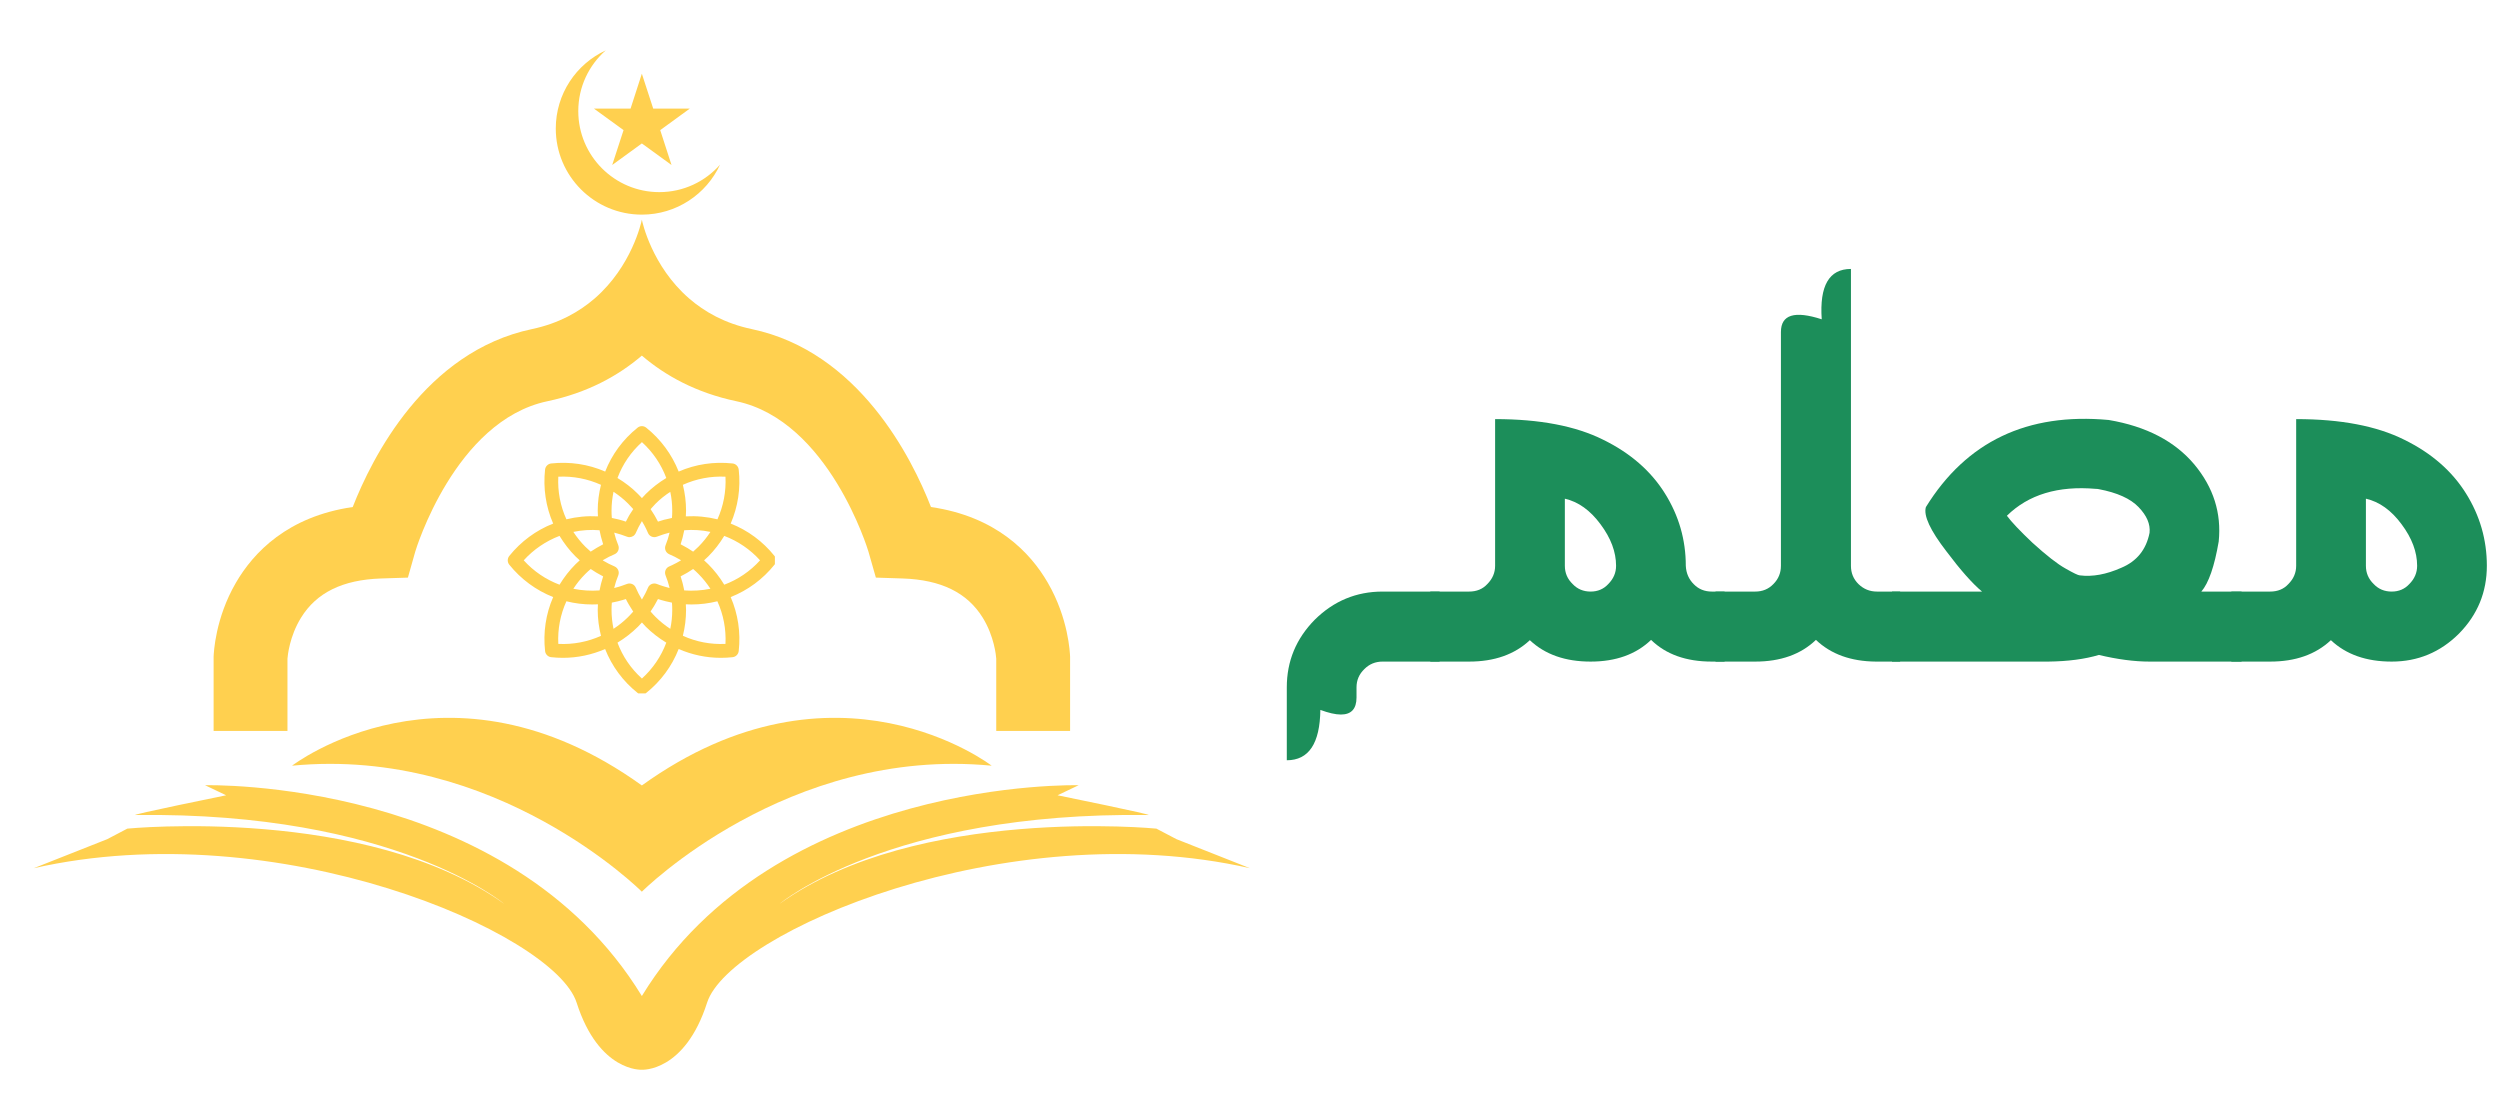 <svg xmlns="http://www.w3.org/2000/svg" xmlns:xlink="http://www.w3.org/1999/xlink" width="180" zoomAndPan="magnify" viewBox="0 0 135 60" height="80" preserveAspectRatio="xMidYMid meet" version="1.0"><defs><g/><clipPath id="8fd438348f"><path d="M 1.824 42.395 L 67.488 42.395 L 67.488 57.77 L 1.824 57.77 Z M 1.824 42.395 " clip-rule="nonzero"/></clipPath><clipPath id="18b078f2b4"><path d="M 30 2.703 L 39 2.703 L 39 12 L 30 12 Z M 30 2.703 " clip-rule="nonzero"/></clipPath><clipPath id="8bc8859f87"><path d="M 27.387 23 L 41.844 23 L 41.844 37.445 L 27.387 37.445 Z M 27.387 23 " clip-rule="nonzero"/></clipPath></defs><path fill="#ffd04f" d="M 34.66 42.414 C 24.172 34.875 15.77 41.348 15.77 41.348 C 26.797 40.281 34.66 48.152 34.66 48.152 C 34.66 48.152 42.527 40.281 53.551 41.348 C 53.551 41.348 45.148 34.875 34.66 42.414 " fill-opacity="1" fill-rule="nonzero"/><g clip-path="url(#8fd438348f)"><path fill="#ffd04f" d="M 63.531 45.316 L 62.445 44.746 C 62.445 44.746 49.535 43.473 42.098 48.805 C 42.098 48.805 48.012 43.824 62.004 44.012 C 62.395 44.02 57.109 42.945 57.109 42.945 L 58.246 42.402 C 58.246 42.402 41.879 41.973 34.66 53.785 C 27.441 41.973 11.074 42.402 11.074 42.402 L 12.211 42.945 C 12.211 42.945 6.93 44.02 7.32 44.012 C 21.309 43.824 27.223 48.805 27.223 48.805 C 19.785 43.473 6.875 44.746 6.875 44.746 L 5.789 45.316 L 1.824 46.883 C 14.988 43.895 29.926 50.367 31.137 54.141 C 32.344 57.91 34.66 57.766 34.66 57.766 C 34.66 57.766 36.977 57.91 38.184 54.141 C 39.395 50.367 54.336 43.895 67.496 46.883 L 63.531 45.316 " fill-opacity="1" fill-rule="nonzero"/></g><path fill="#ffd04f" d="M 57.785 35.465 C 57.777 35.258 57.699 33.391 56.582 31.469 C 55.637 29.832 53.789 27.891 50.273 27.379 C 49.242 24.734 46.371 18.984 40.59 17.77 C 39.145 17.465 38.043 16.84 37.203 16.109 C 35.199 14.363 34.688 12 34.66 11.863 C 34.633 12 34.125 14.363 32.121 16.109 C 31.277 16.84 30.176 17.465 28.73 17.77 C 22.953 18.984 20.082 24.734 19.047 27.379 C 15.531 27.891 13.688 29.832 12.738 31.469 C 11.621 33.391 11.543 35.258 11.535 35.465 L 11.535 39.469 L 15.523 39.469 L 15.523 35.57 C 15.535 35.41 15.633 34.363 16.254 33.359 C 17.09 32 18.504 31.309 20.57 31.238 L 22.027 31.191 L 22.422 29.793 C 22.441 29.719 24.559 22.723 29.555 21.668 C 31.727 21.211 33.391 20.289 34.66 19.203 C 35.93 20.289 37.598 21.211 39.77 21.668 C 44.762 22.723 46.879 29.719 46.898 29.793 L 47.297 31.191 L 48.75 31.238 C 50.816 31.309 52.23 32 53.07 33.359 C 53.688 34.363 53.789 35.41 53.797 35.57 L 53.797 39.469 L 57.785 39.469 L 57.785 35.465 " fill-opacity="1" fill-rule="nonzero"/><g clip-path="url(#18b078f2b4)"><path fill="#ffd04f" d="M 34.66 11.59 C 36.531 11.59 38.145 10.484 38.883 8.891 C 38.082 9.801 36.91 10.375 35.602 10.375 C 33.188 10.375 31.227 8.414 31.227 6 C 31.227 4.691 31.801 3.52 32.711 2.719 C 31.117 3.457 30.012 5.07 30.012 6.941 C 30.012 9.508 32.094 11.59 34.66 11.59 " fill-opacity="1" fill-rule="nonzero"/></g><path fill="#ffd04f" d="M 34.66 3.98 L 35.273 5.863 L 37.25 5.863 L 35.652 7.027 L 36.262 8.91 L 34.66 7.746 L 33.059 8.91 L 33.672 7.027 L 32.07 5.863 L 34.051 5.863 L 34.66 3.98 " fill-opacity="1" fill-rule="nonzero"/><g clip-path="url(#8bc8859f87)"><path fill="#ffd04f" d="M 41.824 30.023 C 41.195 29.238 40.383 28.637 39.457 28.273 C 39.852 27.359 40.004 26.359 39.891 25.359 C 39.871 25.184 39.734 25.047 39.562 25.027 C 38.562 24.918 37.562 25.066 36.648 25.465 C 36.281 24.539 35.684 23.727 34.895 23.094 C 34.758 22.984 34.566 22.984 34.43 23.094 C 33.641 23.727 33.043 24.539 32.68 25.465 C 31.766 25.066 30.766 24.918 29.762 25.027 C 29.59 25.047 29.453 25.184 29.434 25.355 C 29.324 26.359 29.473 27.359 29.871 28.273 C 28.945 28.637 28.133 29.238 27.5 30.023 C 27.391 30.16 27.391 30.355 27.5 30.492 C 28.133 31.277 28.945 31.875 29.871 32.242 C 29.473 33.156 29.324 34.156 29.434 35.156 C 29.453 35.332 29.59 35.469 29.762 35.488 C 29.977 35.512 30.191 35.523 30.402 35.523 C 31.188 35.523 31.957 35.359 32.676 35.047 C 33.043 35.977 33.641 36.789 34.43 37.418 C 34.496 37.473 34.578 37.5 34.664 37.5 C 34.746 37.5 34.828 37.473 34.895 37.418 C 35.684 36.789 36.281 35.977 36.648 35.047 C 37.367 35.359 38.137 35.523 38.922 35.523 C 39.137 35.523 39.348 35.512 39.562 35.488 C 39.734 35.469 39.871 35.332 39.891 35.156 C 40.004 34.156 39.852 33.156 39.457 32.242 C 40.383 31.875 41.195 31.277 41.824 30.492 C 41.934 30.355 41.934 30.16 41.824 30.023 Z M 35.398 33.312 C 35.305 33.219 35.215 33.121 35.133 33.023 C 35.137 33.012 35.145 33.004 35.148 32.992 C 35.207 32.91 35.262 32.82 35.316 32.734 C 35.332 32.707 35.348 32.68 35.363 32.652 C 35.422 32.555 35.477 32.453 35.531 32.348 C 35.641 32.383 35.75 32.418 35.863 32.445 C 35.895 32.453 35.922 32.461 35.953 32.469 C 36.051 32.492 36.152 32.516 36.254 32.535 C 36.266 32.539 36.277 32.543 36.285 32.543 C 36.297 32.676 36.301 32.809 36.301 32.941 C 36.301 33.281 36.266 33.625 36.195 33.957 C 35.91 33.77 35.641 33.555 35.398 33.312 Z M 34.195 33.023 C 34.109 33.121 34.02 33.219 33.926 33.312 C 33.684 33.555 33.414 33.77 33.129 33.957 C 33.062 33.625 33.023 33.285 33.023 32.941 C 33.023 32.809 33.027 32.676 33.039 32.543 C 33.051 32.543 33.059 32.539 33.07 32.535 C 33.172 32.516 33.273 32.496 33.375 32.469 C 33.402 32.461 33.434 32.453 33.461 32.445 C 33.574 32.418 33.688 32.383 33.797 32.348 C 33.848 32.453 33.902 32.555 33.961 32.652 C 33.977 32.68 33.992 32.707 34.012 32.734 C 34.062 32.82 34.117 32.906 34.172 32.992 C 34.18 33 34.188 33.012 34.195 33.023 Z M 33.926 27.203 C 34.02 27.297 34.109 27.395 34.195 27.492 C 34.188 27.5 34.18 27.512 34.176 27.523 C 34.117 27.605 34.062 27.691 34.008 27.781 C 33.992 27.809 33.977 27.832 33.961 27.859 C 33.906 27.961 33.848 28.062 33.797 28.168 C 33.688 28.129 33.574 28.098 33.461 28.066 C 33.434 28.059 33.402 28.051 33.371 28.043 C 33.273 28.02 33.176 27.996 33.074 27.977 C 33.062 27.977 33.051 27.973 33.039 27.969 C 33.027 27.84 33.023 27.707 33.023 27.574 C 33.023 27.23 33.062 26.891 33.129 26.555 C 33.414 26.746 33.684 26.957 33.926 27.203 Z M 35.133 27.492 C 35.215 27.395 35.305 27.297 35.398 27.203 C 35.641 26.957 35.91 26.746 36.195 26.559 C 36.266 26.891 36.301 27.23 36.301 27.574 C 36.301 27.707 36.297 27.84 36.285 27.969 C 36.273 27.973 36.266 27.977 36.254 27.977 C 36.152 27.996 36.051 28.02 35.953 28.047 C 35.922 28.051 35.895 28.059 35.863 28.066 C 35.75 28.098 35.641 28.129 35.531 28.168 C 35.477 28.062 35.422 27.961 35.363 27.859 C 35.348 27.832 35.332 27.809 35.316 27.781 C 35.262 27.691 35.207 27.605 35.148 27.52 C 35.145 27.512 35.137 27.5 35.133 27.492 Z M 36.742 30.234 C 36.754 30.242 36.766 30.25 36.777 30.258 C 36.766 30.266 36.754 30.273 36.742 30.277 C 36.68 30.316 36.609 30.355 36.543 30.391 C 36.512 30.406 36.48 30.426 36.445 30.441 C 36.348 30.492 36.246 30.543 36.141 30.586 C 35.953 30.664 35.863 30.879 35.941 31.07 C 35.98 31.172 36.02 31.277 36.055 31.387 C 36.066 31.422 36.074 31.457 36.086 31.492 C 36.109 31.566 36.129 31.641 36.148 31.711 C 36.152 31.727 36.152 31.738 36.156 31.75 C 36.145 31.75 36.129 31.746 36.117 31.742 C 36.043 31.723 35.973 31.703 35.898 31.68 C 35.863 31.672 35.828 31.66 35.793 31.648 C 35.684 31.613 35.578 31.578 35.473 31.535 C 35.285 31.461 35.07 31.547 34.992 31.734 C 34.949 31.84 34.898 31.941 34.848 32.043 C 34.832 32.074 34.812 32.105 34.797 32.137 C 34.762 32.207 34.723 32.273 34.684 32.34 C 34.676 32.352 34.668 32.363 34.664 32.375 C 34.656 32.359 34.648 32.352 34.641 32.336 C 34.602 32.273 34.566 32.207 34.531 32.141 C 34.512 32.109 34.492 32.074 34.477 32.043 C 34.426 31.941 34.379 31.84 34.332 31.734 C 34.254 31.547 34.039 31.461 33.852 31.535 C 33.746 31.578 33.641 31.613 33.535 31.648 C 33.496 31.66 33.461 31.672 33.422 31.684 C 33.352 31.703 33.281 31.723 33.211 31.742 C 33.195 31.746 33.184 31.75 33.168 31.754 C 33.172 31.738 33.176 31.727 33.176 31.715 C 33.195 31.641 33.219 31.566 33.238 31.492 C 33.25 31.457 33.258 31.422 33.27 31.387 C 33.305 31.281 33.344 31.172 33.387 31.07 C 33.461 30.879 33.371 30.668 33.184 30.586 C 33.082 30.543 32.98 30.496 32.879 30.445 C 32.848 30.426 32.816 30.41 32.781 30.391 C 32.715 30.355 32.648 30.32 32.582 30.281 C 32.57 30.273 32.559 30.266 32.547 30.258 C 32.559 30.25 32.57 30.242 32.582 30.234 C 32.648 30.195 32.715 30.16 32.781 30.125 C 32.812 30.105 32.848 30.09 32.879 30.07 C 32.98 30.02 33.082 29.973 33.184 29.93 C 33.371 29.852 33.461 29.637 33.387 29.445 C 33.344 29.344 33.305 29.234 33.27 29.129 C 33.262 29.094 33.25 29.059 33.238 29.023 C 33.219 28.949 33.195 28.875 33.176 28.801 C 33.176 28.789 33.172 28.777 33.168 28.762 C 33.184 28.766 33.195 28.77 33.207 28.773 C 33.281 28.793 33.355 28.812 33.43 28.836 C 33.465 28.844 33.5 28.855 33.535 28.867 C 33.641 28.902 33.746 28.938 33.852 28.98 C 33.875 28.988 33.898 28.996 33.922 29 C 33.93 29.004 33.938 29.004 33.941 29.004 C 33.957 29.004 33.973 29.008 33.992 29.008 C 34.023 29.008 34.055 29 34.086 28.992 C 34.094 28.992 34.102 28.988 34.109 28.984 C 34.137 28.977 34.164 28.965 34.188 28.949 C 34.191 28.949 34.191 28.945 34.195 28.945 C 34.223 28.93 34.246 28.906 34.266 28.883 C 34.27 28.879 34.277 28.871 34.281 28.863 C 34.301 28.84 34.32 28.812 34.332 28.781 C 34.379 28.676 34.426 28.574 34.477 28.473 C 34.492 28.441 34.512 28.41 34.531 28.375 C 34.566 28.309 34.602 28.242 34.641 28.18 C 34.648 28.164 34.656 28.156 34.664 28.141 C 34.672 28.152 34.676 28.164 34.684 28.176 C 34.723 28.242 34.762 28.309 34.797 28.375 C 34.812 28.406 34.832 28.441 34.848 28.473 C 34.898 28.574 34.949 28.676 34.992 28.781 C 35.07 28.965 35.285 29.055 35.473 28.98 C 35.578 28.938 35.684 28.902 35.793 28.867 C 35.828 28.855 35.863 28.844 35.895 28.836 C 35.969 28.812 36.043 28.789 36.117 28.773 C 36.133 28.77 36.145 28.766 36.156 28.762 C 36.152 28.777 36.152 28.789 36.148 28.801 C 36.129 28.875 36.109 28.949 36.086 29.023 C 36.074 29.059 36.066 29.094 36.055 29.129 C 36.02 29.234 35.98 29.344 35.941 29.445 C 35.863 29.637 35.953 29.848 36.141 29.93 C 36.246 29.973 36.348 30.02 36.445 30.07 C 36.48 30.09 36.512 30.105 36.543 30.125 C 36.609 30.16 36.68 30.195 36.742 30.234 Z M 32.375 28.633 C 32.379 28.645 32.383 28.656 32.383 28.668 C 32.402 28.77 32.426 28.867 32.449 28.969 C 32.457 28.996 32.465 29.027 32.473 29.055 C 32.504 29.168 32.535 29.281 32.57 29.391 C 32.469 29.441 32.367 29.5 32.266 29.559 C 32.238 29.574 32.211 29.59 32.188 29.605 C 32.098 29.656 32.012 29.711 31.926 29.77 C 31.918 29.777 31.906 29.781 31.898 29.789 C 31.797 29.703 31.703 29.613 31.605 29.52 C 31.363 29.277 31.148 29.008 30.961 28.723 C 31.422 28.625 31.898 28.594 32.375 28.633 Z M 31.898 30.727 C 31.906 30.734 31.918 30.738 31.93 30.746 C 32.012 30.805 32.098 30.859 32.184 30.91 C 32.211 30.926 32.238 30.941 32.266 30.957 C 32.367 31.016 32.469 31.07 32.57 31.125 C 32.535 31.234 32.504 31.348 32.473 31.457 C 32.465 31.488 32.457 31.516 32.449 31.547 C 32.426 31.645 32.402 31.746 32.383 31.848 C 32.383 31.859 32.379 31.871 32.375 31.883 C 31.898 31.918 31.422 31.887 30.961 31.793 C 31.148 31.504 31.363 31.238 31.605 30.996 C 31.703 30.898 31.797 30.812 31.898 30.727 Z M 36.949 31.883 C 36.945 31.871 36.945 31.859 36.941 31.848 C 36.922 31.746 36.898 31.648 36.875 31.547 C 36.867 31.516 36.859 31.488 36.852 31.457 C 36.82 31.344 36.789 31.234 36.754 31.125 C 36.754 31.121 36.758 31.121 36.758 31.121 C 36.859 31.07 36.961 31.016 37.059 30.957 C 37.086 30.941 37.113 30.926 37.141 30.91 C 37.227 30.855 37.312 30.801 37.398 30.746 C 37.406 30.738 37.418 30.734 37.43 30.727 C 37.527 30.809 37.625 30.898 37.719 30.996 C 37.961 31.238 38.176 31.508 38.363 31.793 C 37.902 31.887 37.426 31.918 36.949 31.883 Z M 37.43 29.789 C 37.418 29.781 37.406 29.777 37.398 29.77 C 37.312 29.711 37.227 29.656 37.141 29.605 C 37.113 29.59 37.086 29.574 37.059 29.559 C 36.957 29.5 36.855 29.441 36.754 29.391 C 36.789 29.281 36.82 29.168 36.852 29.059 C 36.859 29.027 36.867 28.996 36.875 28.965 C 36.898 28.867 36.922 28.766 36.941 28.668 C 36.941 28.656 36.945 28.645 36.949 28.633 C 37.426 28.594 37.902 28.625 38.363 28.723 C 38.176 29.008 37.961 29.277 37.719 29.52 C 37.625 29.613 37.527 29.703 37.43 29.789 Z M 39.176 25.742 C 39.215 26.539 39.066 27.324 38.742 28.043 C 38.188 27.906 37.613 27.852 37.035 27.883 C 37.043 27.781 37.047 27.676 37.047 27.574 C 37.047 27.102 36.988 26.637 36.875 26.18 C 37.594 25.855 38.383 25.703 39.176 25.742 Z M 34.664 23.875 C 35.254 24.41 35.703 25.07 35.98 25.812 C 35.578 26.055 35.207 26.34 34.871 26.676 C 34.801 26.746 34.73 26.824 34.664 26.898 C 34.594 26.824 34.523 26.746 34.453 26.676 C 34.121 26.34 33.746 26.055 33.344 25.812 C 33.621 25.07 34.07 24.41 34.664 23.875 Z M 30.148 25.742 C 30.945 25.703 31.73 25.855 32.453 26.18 C 32.34 26.637 32.277 27.102 32.277 27.574 C 32.277 27.676 32.281 27.781 32.289 27.883 C 31.711 27.852 31.137 27.906 30.586 28.043 C 30.258 27.324 30.109 26.539 30.148 25.742 Z M 28.281 30.258 C 28.816 29.668 29.477 29.219 30.215 28.938 C 30.461 29.34 30.746 29.715 31.078 30.047 C 31.152 30.121 31.23 30.188 31.305 30.258 C 31.23 30.324 31.152 30.395 31.078 30.469 C 30.746 30.801 30.461 31.172 30.215 31.574 C 29.477 31.297 28.816 30.848 28.281 30.258 Z M 30.148 34.77 C 30.109 33.977 30.258 33.188 30.586 32.469 C 31.039 32.582 31.508 32.641 31.98 32.641 C 32.082 32.641 32.184 32.637 32.289 32.633 C 32.281 32.734 32.277 32.836 32.277 32.941 C 32.277 33.41 32.34 33.879 32.453 34.336 C 31.73 34.66 30.945 34.812 30.148 34.77 Z M 34.664 36.641 C 34.07 36.105 33.621 35.445 33.344 34.703 C 33.746 34.461 34.117 34.172 34.453 33.84 C 34.523 33.766 34.594 33.691 34.664 33.613 C 34.73 33.691 34.801 33.766 34.871 33.84 C 35.207 34.172 35.578 34.461 35.98 34.703 C 35.703 35.445 35.254 36.105 34.664 36.641 Z M 39.176 34.77 C 38.379 34.809 37.594 34.66 36.875 34.332 C 36.988 33.879 37.047 33.41 37.047 32.941 C 37.047 32.836 37.043 32.734 37.035 32.633 C 37.141 32.637 37.242 32.641 37.344 32.641 C 37.816 32.641 38.285 32.582 38.738 32.469 C 39.066 33.191 39.215 33.977 39.176 34.77 Z M 39.109 31.574 C 38.867 31.172 38.578 30.801 38.246 30.469 C 38.172 30.395 38.098 30.324 38.02 30.258 C 38.098 30.188 38.172 30.121 38.246 30.047 C 38.578 29.715 38.867 29.34 39.109 28.938 C 39.848 29.219 40.512 29.668 41.043 30.258 C 40.512 30.848 39.848 31.297 39.109 31.574 Z M 39.109 31.574 " fill-opacity="1" fill-rule="nonzero"/></g><g fill="#1c8e5a" fill-opacity="1"><g transform="translate(68.346, 35.351)"><g><path d="M 9.391 -3.406 L 9.391 0.375 L 6.312 0.375 C 5.926 0.375 5.598 0.508 5.328 0.781 C 5.047 1.051 4.906 1.379 4.906 1.766 L 4.906 2.312 C 4.906 2.926 4.625 3.234 4.062 3.234 C 3.77 3.234 3.398 3.148 2.953 2.984 C 2.93 4.797 2.328 5.703 1.141 5.703 L 1.141 1.766 C 1.141 0.348 1.645 -0.867 2.656 -1.891 C 3.676 -2.898 4.895 -3.406 6.312 -3.406 Z M 9.391 -3.406 "/></g></g></g><g fill="#1c8e5a" fill-opacity="1"><g transform="translate(77.877, 35.351)"><g><path d="M 6.625 -4.797 C 6.625 -4.41 6.766 -4.082 7.047 -3.812 C 7.305 -3.539 7.629 -3.406 8.016 -3.406 C 8.398 -3.406 8.719 -3.539 8.969 -3.812 C 9.25 -4.094 9.391 -4.422 9.391 -4.797 C 9.391 -5.547 9.109 -6.297 8.547 -7.047 C 7.992 -7.797 7.352 -8.254 6.625 -8.422 Z M 8.016 0.375 C 6.648 0.375 5.555 -0.008 4.734 -0.781 C 3.91 -0.008 2.816 0.375 1.453 0.375 L -0.641 0.375 L -0.641 -3.406 L 1.453 -3.406 C 1.859 -3.406 2.188 -3.539 2.438 -3.812 C 2.719 -4.094 2.859 -4.422 2.859 -4.797 L 2.859 -12.719 C 5.266 -12.719 7.207 -12.348 8.688 -11.609 C 10.156 -10.891 11.27 -9.922 12.031 -8.703 C 12.781 -7.504 13.156 -6.203 13.156 -4.797 C 13.176 -4.398 13.32 -4.066 13.594 -3.797 C 13.852 -3.535 14.176 -3.406 14.562 -3.406 L 15.25 -3.406 L 15.25 0.375 L 14.562 0.375 C 13.176 0.375 12.082 -0.016 11.281 -0.797 C 10.469 -0.016 9.379 0.375 8.016 0.375 Z M 8.016 0.375 "/></g></g></g><g fill="#1c8e5a" fill-opacity="1"><g transform="translate(93.279, 35.351)"><g><path d="M 8.016 0.375 C 6.672 0.363 5.594 -0.023 4.781 -0.797 C 3.969 -0.016 2.875 0.375 1.5 0.375 L -0.641 0.375 L -0.641 -3.406 L 1.5 -3.406 C 1.895 -3.406 2.223 -3.539 2.484 -3.812 C 2.754 -4.082 2.891 -4.41 2.891 -4.797 L 2.891 -17.422 C 2.891 -18.359 3.625 -18.586 5.094 -18.109 C 4.969 -19.922 5.492 -20.828 6.672 -20.828 L 6.672 -4.797 C 6.672 -4.41 6.805 -4.082 7.078 -3.812 C 7.359 -3.539 7.691 -3.406 8.078 -3.406 L 9.328 -3.406 L 9.328 0.375 Z M 8.016 0.375 "/></g></g></g><g fill="#1c8e5a" fill-opacity="1"><g transform="translate(102.81, 35.351)"><g><path d="M 13.266 -6.578 C 13.316 -7.047 13.117 -7.508 12.672 -7.969 C 12.234 -8.426 11.516 -8.75 10.516 -8.938 C 10.484 -8.945 10.43 -8.953 10.359 -8.953 C 8.328 -9.129 6.727 -8.645 5.562 -7.5 C 5.812 -7.164 6.27 -6.68 6.938 -6.047 C 7.695 -5.359 8.289 -4.895 8.719 -4.656 C 9.156 -4.406 9.414 -4.281 9.5 -4.281 C 10.188 -4.195 10.93 -4.332 11.734 -4.688 C 12.578 -5.039 13.086 -5.672 13.266 -6.578 Z M 13.266 0.375 C 12.441 0.375 11.531 0.254 10.531 0.016 C 9.77 0.242 8.859 0.363 7.797 0.375 L -0.641 0.375 L -0.641 -3.406 L 4.219 -3.406 C 3.688 -3.852 3.047 -4.578 2.297 -5.578 C 1.422 -6.711 1.051 -7.508 1.188 -7.969 C 3.375 -11.508 6.664 -13.078 11.062 -12.672 C 13.094 -12.328 14.633 -11.523 15.688 -10.266 C 16.719 -9.023 17.156 -7.641 17 -6.109 C 16.77 -4.766 16.457 -3.863 16.062 -3.406 L 18.234 -3.406 L 18.234 0.375 Z M 13.266 0.375 "/></g></g></g><g fill="#1c8e5a" fill-opacity="1"><g transform="translate(121.134, 35.351)"><g><path d="M 6.625 -4.797 C 6.625 -4.41 6.766 -4.082 7.047 -3.812 C 7.305 -3.539 7.629 -3.406 8.016 -3.406 C 8.398 -3.406 8.719 -3.539 8.969 -3.812 C 9.25 -4.094 9.391 -4.422 9.391 -4.797 C 9.391 -5.547 9.109 -6.297 8.547 -7.047 C 7.992 -7.797 7.352 -8.254 6.625 -8.422 Z M 2.859 -12.719 C 5.266 -12.719 7.207 -12.348 8.688 -11.609 C 10.156 -10.891 11.27 -9.922 12.031 -8.703 C 12.781 -7.504 13.156 -6.203 13.156 -4.797 C 13.156 -3.379 12.656 -2.16 11.656 -1.141 C 10.645 -0.129 9.43 0.375 8.016 0.375 C 6.648 0.375 5.555 -0.008 4.734 -0.781 C 3.91 -0.008 2.816 0.375 1.453 0.375 L -0.641 0.375 L -0.641 -3.406 L 1.453 -3.406 C 1.859 -3.406 2.188 -3.539 2.438 -3.812 C 2.719 -4.094 2.859 -4.422 2.859 -4.797 Z M 2.859 -12.719 "/></g></g></g></svg>